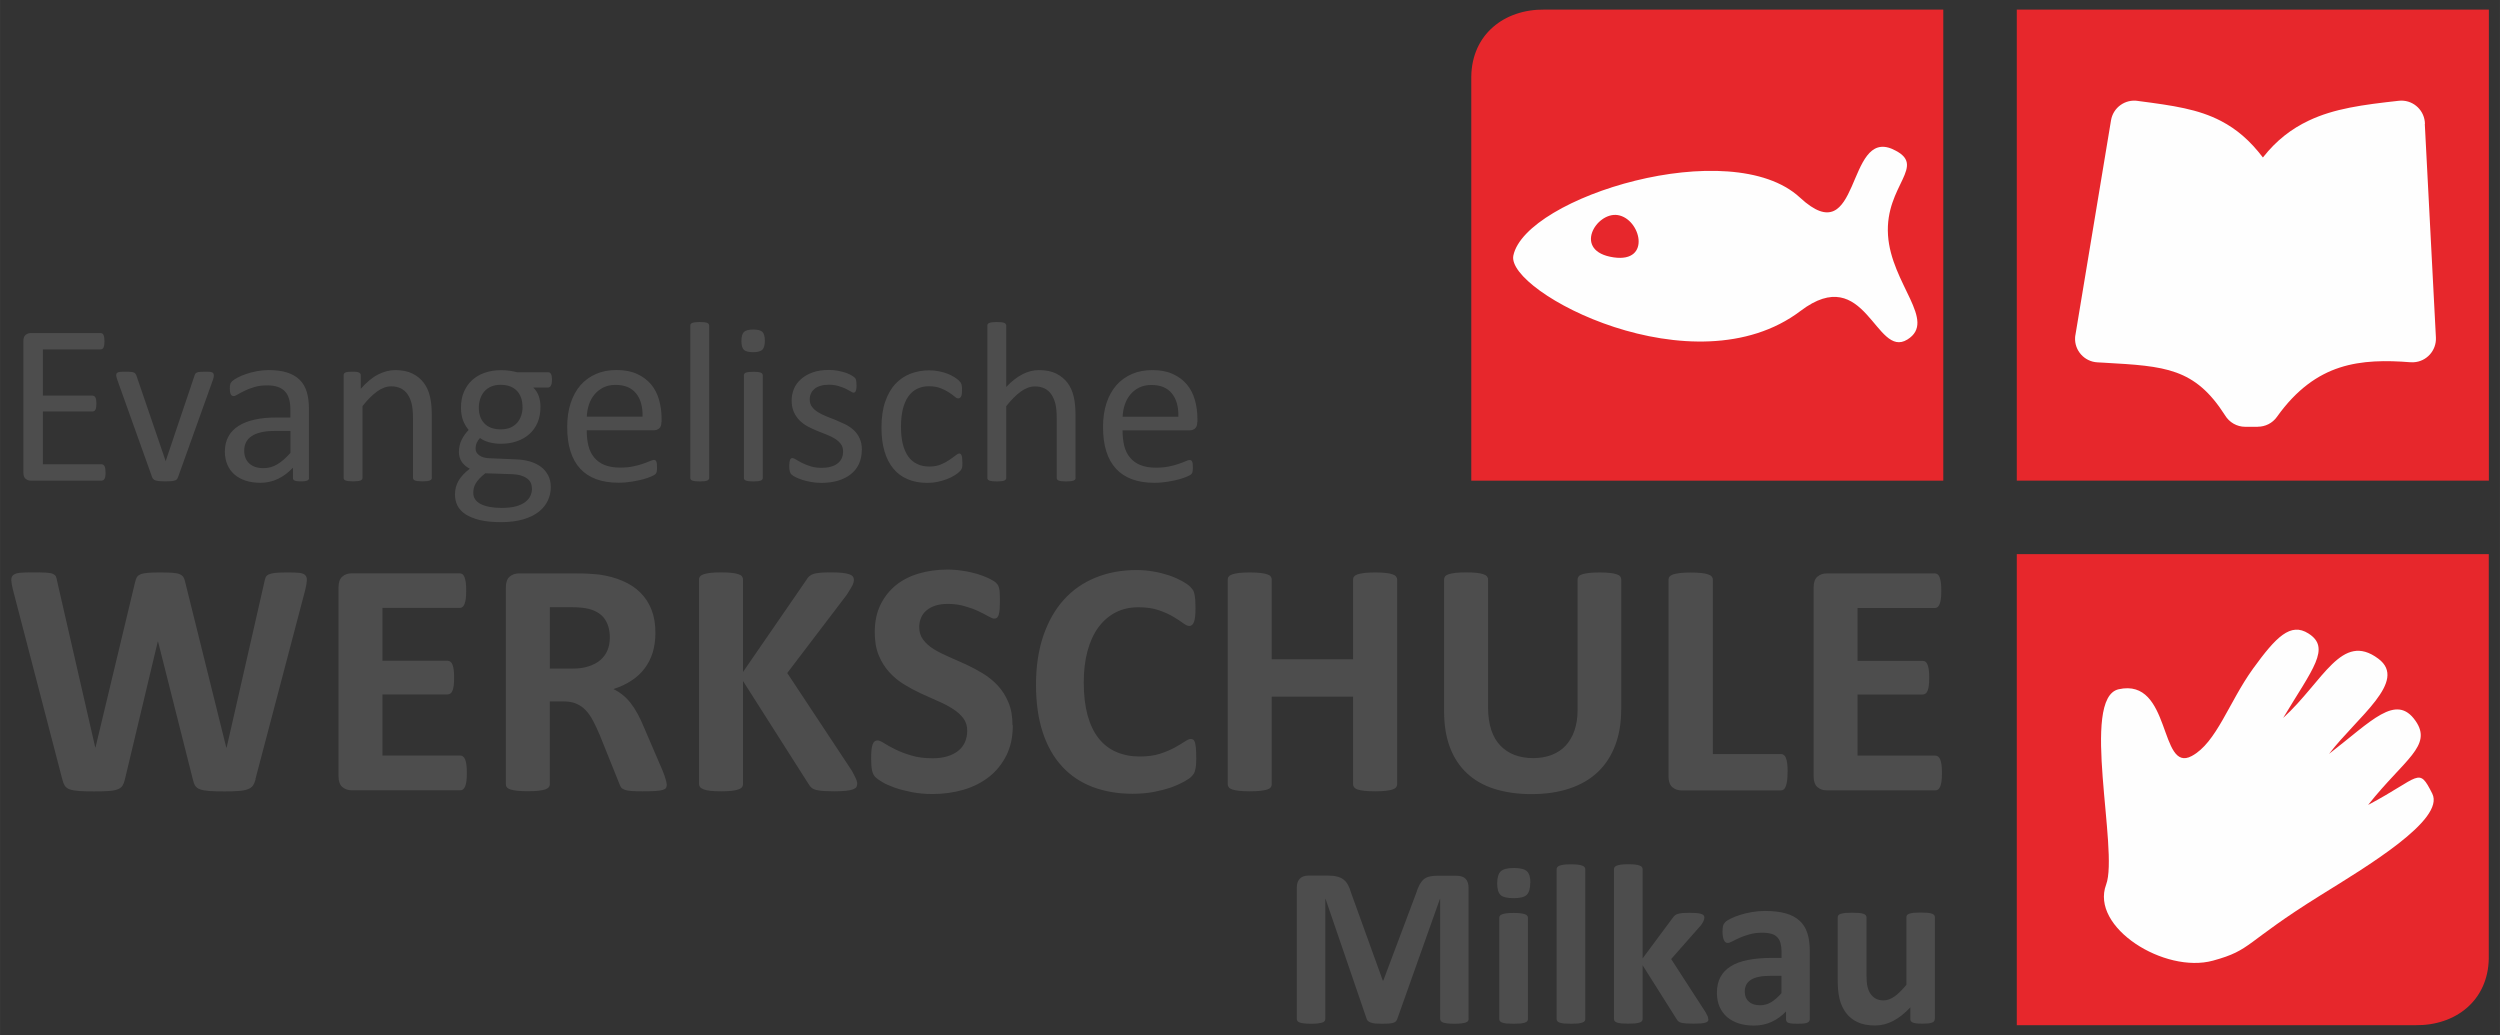 <?xml version="1.0" encoding="UTF-8"?>
<!DOCTYPE svg PUBLIC "-//W3C//DTD SVG 1.1//EN" "http://www.w3.org/Graphics/SVG/1.1/DTD/svg11.dtd">
<!-- Creator: CorelDRAW 2020 (64-Bit) -->
<svg xmlns="http://www.w3.org/2000/svg" xml:space="preserve" width="33.685mm" height="13.948mm" version="1.1" style="shape-rendering:geometricPrecision; text-rendering:geometricPrecision; image-rendering:optimizeQuality; fill-rule:evenodd; clip-rule:evenodd"
viewBox="0 0 312.55 129.42"
 xmlns:xlink="http://www.w3.org/1999/xlink"
 xmlns:xodm="http://www.corel.com/coreldraw/odm/2003">
 <rect x="0" y="0" width="312.55" height="129.42" fill="#333333" stroke="none"/>
 <defs>
  <style type="text/css">
   <![CDATA[
    .fil0 {fill:none}
    .fil3 {fill:#FEFEFE}
    .fil4 {fill:#FEFEFE;fill-rule:nonzero}
    .fil2 {fill:#4D4D4D;fill-rule:nonzero}
    .fil1 {fill:#E7272C;fill-rule:nonzero}
   ]]>
  </style>
 </defs>
 <g id="Ebene_x0020_1">
  <rect class="fil0" x="-0" y="-0" width="312.55" height="129.42"/>
  <g id="_2563920854800">
   <g>
    <g>
     <path class="fil1" d="M311.16 69.28l-59.02 0 0 58.89c16.62,0 33.24,0 49.86,0 5,0.06 9.07,-3.07 9.15,-8.36l0 -50.53z"/>
    </g>
    <g>
     <path class="fil1" d="M183.93 60.09l59.02 0 0 -58.89c-16.62,0 -33.24,0 -49.86,0 -5,-0.06 -9.07,3.07 -9.15,8.36l0 50.53z"/>
    </g>
    <g>
     <polygon class="fil1" points="252.14,60.09 311.16,60.09 311.16,1.2 252.14,1.2 "/>
    </g>
   </g>
   <g>
    <g>
     <path class="fil2" d="M13.2 59.08c0,0.17 -0.01,0.33 -0.03,0.45 -0.02,0.13 -0.05,0.23 -0.1,0.32 -0.05,0.09 -0.1,0.15 -0.17,0.18 -0.06,0.04 -0.13,0.06 -0.21,0.06l-8.86 0c-0.22,0 -0.43,-0.07 -0.62,-0.22 -0.19,-0.15 -0.29,-0.41 -0.29,-0.78l0 -16.45c0,-0.37 0.1,-0.63 0.29,-0.78 0.19,-0.15 0.4,-0.22 0.62,-0.22l8.75 0c0.08,0 0.15,0.02 0.21,0.06 0.06,0.04 0.11,0.1 0.15,0.18 0.03,0.09 0.07,0.19 0.09,0.32 0.02,0.13 0.03,0.29 0.03,0.48 0,0.17 -0.01,0.32 -0.03,0.45 -0.02,0.13 -0.06,0.23 -0.09,0.32 -0.04,0.08 -0.09,0.14 -0.15,0.17 -0.06,0.04 -0.13,0.06 -0.21,0.06l-7.22 0 0 5.78 6.2 0c0.08,0 0.15,0.02 0.21,0.06 0.06,0.04 0.11,0.1 0.16,0.18 0.04,0.08 0.07,0.18 0.09,0.31 0.02,0.14 0.03,0.29 0.03,0.47 0,0.18 -0.01,0.32 -0.03,0.44 -0.02,0.13 -0.05,0.22 -0.09,0.3 -0.04,0.08 -0.1,0.13 -0.16,0.17 -0.06,0.03 -0.13,0.05 -0.21,0.05l-6.2 0 0 6.6 7.32 0c0.08,0 0.15,0.02 0.21,0.06 0.06,0.04 0.12,0.1 0.17,0.17 0.04,0.08 0.08,0.19 0.1,0.32 0.02,0.13 0.03,0.29 0.03,0.48zm13.53 -12.2c0,0.04 0,0.08 -0,0.12 -0.01,0.04 -0.01,0.09 -0.02,0.14 -0.01,0.05 -0.03,0.1 -0.04,0.16 -0.01,0.06 -0.03,0.12 -0.05,0.18l-4.37 12.19c-0.04,0.11 -0.09,0.19 -0.15,0.26 -0.06,0.07 -0.16,0.12 -0.28,0.15 -0.13,0.04 -0.28,0.07 -0.47,0.08 -0.19,0.01 -0.43,0.02 -0.72,0.02 -0.28,0 -0.52,-0.01 -0.71,-0.03 -0.19,-0.02 -0.35,-0.05 -0.46,-0.08 -0.12,-0.04 -0.21,-0.09 -0.28,-0.16 -0.07,-0.06 -0.12,-0.15 -0.16,-0.24l-4.36 -12.19c-0.04,-0.11 -0.07,-0.21 -0.09,-0.3 -0.03,-0.09 -0.04,-0.15 -0.04,-0.19 -0,-0.04 -0,-0.08 -0,-0.11 0,-0.08 0.02,-0.14 0.05,-0.2 0.04,-0.06 0.1,-0.1 0.19,-0.14 0.09,-0.03 0.21,-0.05 0.36,-0.06 0.15,-0.01 0.33,-0.01 0.55,-0.01 0.28,0 0.5,0 0.66,0.02 0.17,0.01 0.3,0.04 0.38,0.08 0.09,0.03 0.16,0.08 0.2,0.14 0.04,0.06 0.08,0.13 0.12,0.21l3.62 10.58 0.06 0.17 0.04 -0.17 3.57 -10.58c0.02,-0.09 0.05,-0.15 0.1,-0.21 0.04,-0.06 0.12,-0.11 0.2,-0.14 0.09,-0.04 0.21,-0.07 0.37,-0.08 0.16,-0.01 0.36,-0.02 0.62,-0.02 0.22,0 0.4,0 0.54,0.01 0.14,0.01 0.25,0.03 0.34,0.07 0.08,0.03 0.14,0.08 0.17,0.13 0.03,0.05 0.05,0.12 0.05,0.19zm11.91 12.87c0,0.11 -0.04,0.2 -0.11,0.26 -0.08,0.06 -0.18,0.1 -0.32,0.13 -0.13,0.03 -0.33,0.04 -0.58,0.04 -0.24,0 -0.44,-0.01 -0.59,-0.04 -0.15,-0.03 -0.25,-0.07 -0.32,-0.13 -0.07,-0.06 -0.1,-0.14 -0.1,-0.26l0 -1.28c-0.56,0.6 -1.18,1.07 -1.87,1.4 -0.69,0.33 -1.42,0.49 -2.19,0.49 -0.68,0 -1.29,-0.09 -1.83,-0.26 -0.54,-0.18 -1.01,-0.43 -1.4,-0.76 -0.38,-0.33 -0.69,-0.74 -0.9,-1.23 -0.21,-0.49 -0.32,-1.04 -0.32,-1.65 0,-0.72 0.15,-1.35 0.44,-1.88 0.29,-0.54 0.72,-0.98 1.27,-1.33 0.55,-0.35 1.23,-0.62 2.02,-0.79 0.8,-0.18 1.7,-0.26 2.69,-0.26l1.77 0 0 -1c0,-0.49 -0.05,-0.93 -0.16,-1.31 -0.11,-0.38 -0.27,-0.7 -0.51,-0.95 -0.23,-0.25 -0.53,-0.44 -0.9,-0.57 -0.37,-0.13 -0.83,-0.19 -1.37,-0.19 -0.58,0 -1.1,0.07 -1.56,0.21 -0.46,0.14 -0.87,0.29 -1.21,0.46 -0.35,0.17 -0.64,0.32 -0.87,0.46 -0.23,0.14 -0.4,0.21 -0.52,0.21 -0.08,0 -0.15,-0.02 -0.2,-0.06 -0.06,-0.03 -0.11,-0.09 -0.15,-0.17 -0.04,-0.07 -0.07,-0.17 -0.09,-0.29 -0.02,-0.12 -0.03,-0.25 -0.03,-0.39 0,-0.23 0.01,-0.42 0.05,-0.56 0.03,-0.14 0.12,-0.27 0.24,-0.39 0.13,-0.12 0.35,-0.27 0.66,-0.44 0.31,-0.17 0.68,-0.32 1.08,-0.46 0.4,-0.14 0.85,-0.25 1.34,-0.35 0.48,-0.09 0.97,-0.14 1.46,-0.14 0.92,0 1.7,0.1 2.35,0.31 0.65,0.21 1.17,0.52 1.57,0.92 0.4,0.4 0.69,0.9 0.87,1.5 0.18,0.6 0.27,1.3 0.27,2.1l0 8.66zm-2.33 -5.87l-2.01 0c-0.64,0 -1.2,0.05 -1.68,0.17 -0.47,0.11 -0.87,0.27 -1.18,0.49 -0.31,0.21 -0.54,0.47 -0.69,0.77 -0.15,0.3 -0.22,0.65 -0.22,1.04 0,0.67 0.21,1.2 0.63,1.59 0.42,0.39 1.01,0.59 1.78,0.59 0.61,0 1.19,-0.16 1.71,-0.47 0.53,-0.31 1.08,-0.79 1.66,-1.44l0 -2.73zm17.68 5.86c0,0.08 -0.02,0.14 -0.06,0.19 -0.04,0.05 -0.1,0.1 -0.18,0.14 -0.09,0.03 -0.2,0.06 -0.36,0.08 -0.15,0.02 -0.34,0.03 -0.57,0.03 -0.24,0 -0.44,-0.01 -0.59,-0.03 -0.16,-0.02 -0.27,-0.05 -0.36,-0.08 -0.09,-0.04 -0.15,-0.09 -0.18,-0.14 -0.04,-0.05 -0.06,-0.12 -0.06,-0.19l0 -7.51c0,-0.73 -0.06,-1.32 -0.17,-1.77 -0.11,-0.45 -0.28,-0.83 -0.5,-1.16 -0.22,-0.32 -0.5,-0.57 -0.84,-0.74 -0.35,-0.17 -0.74,-0.26 -1.2,-0.26 -0.59,0 -1.17,0.21 -1.76,0.63 -0.59,0.42 -1.2,1.03 -1.84,1.84l0 8.97c0,0.08 -0.02,0.14 -0.06,0.19 -0.04,0.05 -0.1,0.1 -0.18,0.14 -0.09,0.03 -0.2,0.06 -0.36,0.08 -0.15,0.02 -0.35,0.03 -0.58,0.03 -0.23,0 -0.42,-0.01 -0.57,-0.03 -0.16,-0.02 -0.28,-0.05 -0.37,-0.08 -0.09,-0.04 -0.15,-0.09 -0.19,-0.14 -0.03,-0.05 -0.05,-0.12 -0.05,-0.19l0 -12.83c0,-0.08 0.01,-0.14 0.04,-0.19 0.03,-0.05 0.08,-0.1 0.17,-0.14 0.09,-0.04 0.19,-0.07 0.33,-0.09 0.13,-0.01 0.31,-0.02 0.53,-0.02 0.21,0 0.38,0 0.52,0.02 0.14,0.01 0.25,0.04 0.33,0.09 0.07,0.04 0.13,0.09 0.17,0.14 0.03,0.05 0.05,0.12 0.05,0.19l0 1.7c0.72,-0.81 1.43,-1.41 2.15,-1.78 0.72,-0.37 1.44,-0.56 2.16,-0.56 0.85,0 1.57,0.15 2.15,0.43 0.58,0.29 1.05,0.68 1.42,1.16 0.36,0.49 0.62,1.05 0.77,1.71 0.16,0.65 0.23,1.43 0.23,2.34l0 7.83zm15.01 -12.23c0,0.34 -0.04,0.57 -0.14,0.72 -0.09,0.15 -0.2,0.22 -0.35,0.22l-1.84 0c0.34,0.34 0.57,0.72 0.7,1.12 0.13,0.41 0.2,0.84 0.2,1.28 0,0.74 -0.12,1.4 -0.36,1.97 -0.24,0.57 -0.58,1.05 -1.02,1.44 -0.44,0.4 -0.97,0.7 -1.58,0.91 -0.61,0.21 -1.28,0.31 -2.02,0.31 -0.52,0 -1.02,-0.07 -1.49,-0.2 -0.47,-0.14 -0.84,-0.31 -1.09,-0.52 -0.16,0.17 -0.29,0.36 -0.4,0.58 -0.1,0.22 -0.15,0.48 -0.15,0.76 0,0.34 0.15,0.61 0.46,0.83 0.31,0.22 0.72,0.34 1.23,0.36l3.34 0.14c0.63,0.02 1.22,0.11 1.75,0.26 0.53,0.16 0.99,0.38 1.38,0.67 0.39,0.29 0.69,0.65 0.91,1.07 0.22,0.42 0.33,0.91 0.33,1.47 0,0.59 -0.12,1.15 -0.37,1.68 -0.25,0.53 -0.62,1 -1.13,1.4 -0.51,0.4 -1.16,0.72 -1.94,0.95 -0.79,0.23 -1.72,0.35 -2.79,0.35 -1.04,0 -1.92,-0.09 -2.64,-0.26 -0.72,-0.18 -1.32,-0.42 -1.79,-0.72 -0.46,-0.31 -0.8,-0.67 -1.01,-1.09 -0.21,-0.42 -0.31,-0.89 -0.31,-1.38 0,-0.32 0.04,-0.62 0.11,-0.91 0.08,-0.29 0.19,-0.57 0.35,-0.84 0.15,-0.26 0.35,-0.52 0.58,-0.76 0.23,-0.24 0.5,-0.48 0.81,-0.72 -0.46,-0.24 -0.8,-0.54 -1.03,-0.9 -0.22,-0.36 -0.33,-0.75 -0.33,-1.17 0,-0.58 0.12,-1.1 0.35,-1.56 0.23,-0.45 0.52,-0.86 0.87,-1.22 -0.29,-0.35 -0.53,-0.74 -0.7,-1.19 -0.17,-0.44 -0.26,-0.98 -0.26,-1.61 0,-0.73 0.12,-1.39 0.37,-1.96 0.25,-0.58 0.59,-1.07 1.03,-1.47 0.44,-0.4 0.96,-0.71 1.58,-0.92 0.61,-0.21 1.28,-0.32 2,-0.32 0.39,0 0.75,0.02 1.09,0.07 0.34,0.05 0.65,0.11 0.95,0.19l3.88 0c0.17,0 0.28,0.08 0.36,0.23 0.08,0.16 0.12,0.4 0.12,0.72zm-3.68 3.37c0,-0.87 -0.24,-1.55 -0.72,-2.04 -0.48,-0.49 -1.16,-0.73 -2.04,-0.73 -0.46,0 -0.86,0.08 -1.19,0.23 -0.33,0.15 -0.62,0.36 -0.84,0.62 -0.22,0.27 -0.39,0.57 -0.5,0.92 -0.11,0.35 -0.17,0.71 -0.17,1.09 0,0.84 0.24,1.5 0.72,1.99 0.48,0.48 1.15,0.72 2.02,0.72 0.46,0 0.87,-0.07 1.21,-0.22 0.34,-0.15 0.62,-0.35 0.85,-0.61 0.22,-0.26 0.39,-0.56 0.5,-0.9 0.11,-0.34 0.17,-0.69 0.17,-1.07zm1.17 10.15c0,-0.55 -0.22,-0.97 -0.68,-1.27 -0.45,-0.3 -1.06,-0.46 -1.83,-0.48l-3.31 -0.11c-0.3,0.24 -0.55,0.46 -0.75,0.68 -0.19,0.21 -0.35,0.41 -0.46,0.61 -0.11,0.19 -0.19,0.39 -0.23,0.58 -0.04,0.19 -0.06,0.38 -0.06,0.58 0,0.62 0.31,1.08 0.94,1.4 0.63,0.32 1.5,0.48 2.62,0.48 0.71,0 1.31,-0.07 1.79,-0.2 0.48,-0.14 0.87,-0.32 1.16,-0.55 0.3,-0.23 0.51,-0.49 0.64,-0.78 0.13,-0.3 0.19,-0.6 0.19,-0.92zm16.2 -8.26c0,0.37 -0.09,0.63 -0.28,0.79 -0.18,0.15 -0.4,0.23 -0.64,0.23l-8.42 0c0,0.72 0.07,1.36 0.21,1.93 0.14,0.57 0.38,1.07 0.72,1.47 0.33,0.41 0.76,0.72 1.29,0.94 0.54,0.22 1.19,0.33 1.96,0.33 0.61,0 1.15,-0.05 1.62,-0.15 0.48,-0.1 0.89,-0.21 1.23,-0.33 0.35,-0.12 0.63,-0.23 0.86,-0.33 0.22,-0.1 0.39,-0.15 0.51,-0.15 0.07,0 0.13,0.01 0.18,0.05 0.05,0.03 0.09,0.08 0.12,0.15 0.03,0.06 0.05,0.16 0.07,0.27 0.01,0.12 0.02,0.26 0.02,0.43 0,0.12 -0.01,0.23 -0.01,0.32 -0.01,0.09 -0.02,0.17 -0.03,0.24 -0.01,0.07 -0.04,0.14 -0.07,0.19 -0.03,0.05 -0.07,0.11 -0.13,0.16 -0.05,0.05 -0.21,0.14 -0.46,0.25 -0.26,0.12 -0.59,0.23 -1,0.35 -0.41,0.11 -0.88,0.21 -1.42,0.3 -0.54,0.09 -1.1,0.14 -1.71,0.14 -1.06,0 -1.97,-0.15 -2.77,-0.44 -0.79,-0.29 -1.46,-0.73 -2,-1.31 -0.54,-0.58 -0.95,-1.31 -1.22,-2.18 -0.28,-0.87 -0.41,-1.89 -0.41,-3.05 0,-1.1 0.14,-2.09 0.43,-2.97 0.28,-0.87 0.7,-1.62 1.23,-2.24 0.54,-0.61 1.19,-1.08 1.95,-1.41 0.76,-0.33 1.61,-0.49 2.55,-0.49 1.01,0 1.86,0.16 2.57,0.49 0.71,0.32 1.29,0.76 1.75,1.3 0.45,0.54 0.79,1.19 1,1.93 0.21,0.73 0.32,1.52 0.32,2.36l0 0.43zm-2.36 -0.69c0.03,-1.23 -0.24,-2.21 -0.82,-2.91 -0.58,-0.71 -1.43,-1.05 -2.56,-1.05 -0.58,0 -1.09,0.11 -1.53,0.33 -0.44,0.22 -0.8,0.51 -1.1,0.87 -0.3,0.36 -0.53,0.78 -0.69,1.26 -0.16,0.48 -0.25,0.98 -0.27,1.51l6.97 0zm8.33 7.67c0,0.08 -0.02,0.14 -0.06,0.19 -0.04,0.05 -0.1,0.1 -0.18,0.14 -0.09,0.03 -0.2,0.06 -0.36,0.08 -0.15,0.02 -0.35,0.03 -0.58,0.03 -0.23,0 -0.42,-0.01 -0.57,-0.03 -0.16,-0.02 -0.28,-0.05 -0.37,-0.08 -0.09,-0.04 -0.15,-0.09 -0.19,-0.14 -0.03,-0.05 -0.05,-0.12 -0.05,-0.19l0 -19.03c0,-0.08 0.01,-0.15 0.05,-0.2 0.03,-0.06 0.1,-0.11 0.19,-0.15 0.09,-0.03 0.21,-0.06 0.37,-0.08 0.15,-0.02 0.34,-0.03 0.57,-0.03 0.24,0 0.43,0.01 0.58,0.03 0.16,0.02 0.27,0.05 0.36,0.08 0.09,0.04 0.15,0.09 0.18,0.15 0.04,0.05 0.06,0.12 0.06,0.2l0 19.03zm6.7 0c0,0.08 -0.02,0.14 -0.06,0.19 -0.04,0.05 -0.1,0.1 -0.18,0.14 -0.09,0.03 -0.2,0.06 -0.36,0.08 -0.15,0.02 -0.35,0.03 -0.58,0.03 -0.23,0 -0.42,-0.01 -0.57,-0.03 -0.16,-0.02 -0.28,-0.05 -0.37,-0.08 -0.09,-0.04 -0.15,-0.09 -0.19,-0.14 -0.03,-0.05 -0.05,-0.12 -0.05,-0.19l0 -12.83c0,-0.07 0.01,-0.13 0.05,-0.18 0.03,-0.06 0.1,-0.11 0.19,-0.15 0.09,-0.03 0.21,-0.06 0.37,-0.08 0.15,-0.02 0.34,-0.03 0.57,-0.03 0.24,0 0.43,0.01 0.58,0.03 0.16,0.02 0.27,0.05 0.36,0.08 0.09,0.04 0.15,0.09 0.18,0.15 0.04,0.05 0.06,0.12 0.06,0.18l0 12.83zm0.26 -17.15c0,0.55 -0.11,0.93 -0.32,1.13 -0.21,0.2 -0.59,0.3 -1.16,0.3 -0.55,0 -0.93,-0.1 -1.14,-0.29 -0.2,-0.19 -0.31,-0.56 -0.31,-1.11 0,-0.55 0.11,-0.93 0.32,-1.13 0.21,-0.2 0.59,-0.3 1.16,-0.3 0.55,0 0.93,0.1 1.14,0.29 0.2,0.19 0.31,0.56 0.31,1.11zm12.12 13.65c0,0.66 -0.12,1.24 -0.36,1.76 -0.24,0.51 -0.58,0.94 -1.03,1.29 -0.45,0.35 -0.98,0.62 -1.6,0.8 -0.62,0.18 -1.3,0.27 -2.04,0.27 -0.46,0 -0.89,-0.03 -1.3,-0.11 -0.41,-0.07 -0.78,-0.16 -1.11,-0.27 -0.33,-0.11 -0.6,-0.22 -0.83,-0.33 -0.23,-0.12 -0.39,-0.22 -0.5,-0.32 -0.11,-0.09 -0.18,-0.23 -0.23,-0.4 -0.05,-0.17 -0.07,-0.4 -0.07,-0.7 0,-0.18 0.01,-0.33 0.03,-0.45 0.02,-0.13 0.04,-0.22 0.07,-0.3 0.03,-0.08 0.07,-0.13 0.12,-0.17 0.05,-0.03 0.11,-0.05 0.18,-0.05 0.1,0 0.26,0.06 0.46,0.19 0.2,0.13 0.46,0.27 0.75,0.42 0.3,0.15 0.65,0.29 1.06,0.42 0.41,0.13 0.87,0.19 1.4,0.19 0.4,0 0.76,-0.04 1.08,-0.13 0.33,-0.08 0.6,-0.21 0.84,-0.38 0.24,-0.17 0.42,-0.38 0.55,-0.64 0.13,-0.26 0.19,-0.56 0.19,-0.92 0,-0.36 -0.09,-0.67 -0.28,-0.91 -0.19,-0.25 -0.43,-0.47 -0.73,-0.66 -0.31,-0.19 -0.65,-0.36 -1.03,-0.51 -0.38,-0.15 -0.77,-0.3 -1.17,-0.46 -0.4,-0.17 -0.79,-0.35 -1.18,-0.55 -0.38,-0.2 -0.72,-0.45 -1.03,-0.75 -0.3,-0.3 -0.54,-0.65 -0.73,-1.06 -0.19,-0.41 -0.28,-0.89 -0.28,-1.47 0,-0.5 0.1,-0.98 0.29,-1.44 0.19,-0.46 0.49,-0.87 0.88,-1.21 0.39,-0.35 0.88,-0.63 1.46,-0.84 0.58,-0.21 1.26,-0.31 2.05,-0.31 0.34,0 0.68,0.03 1.03,0.09 0.34,0.06 0.65,0.14 0.92,0.22 0.28,0.09 0.51,0.18 0.71,0.29 0.19,0.11 0.35,0.19 0.44,0.28 0.1,0.08 0.17,0.15 0.2,0.2 0.03,0.06 0.06,0.12 0.07,0.19 0.01,0.07 0.03,0.15 0.04,0.26 0.01,0.11 0.02,0.23 0.02,0.38 0,0.16 -0,0.3 -0.02,0.42 -0.01,0.12 -0.04,0.21 -0.07,0.29 -0.03,0.08 -0.07,0.13 -0.12,0.17 -0.05,0.03 -0.1,0.05 -0.16,0.05 -0.09,0 -0.21,-0.05 -0.37,-0.16 -0.16,-0.1 -0.37,-0.21 -0.63,-0.34 -0.26,-0.12 -0.56,-0.23 -0.9,-0.33 -0.35,-0.11 -0.74,-0.16 -1.19,-0.16 -0.4,0 -0.75,0.04 -1.05,0.14 -0.31,0.09 -0.55,0.21 -0.75,0.38 -0.19,0.17 -0.35,0.36 -0.44,0.59 -0.1,0.22 -0.15,0.47 -0.15,0.73 0,0.37 0.1,0.68 0.29,0.93 0.19,0.25 0.43,0.47 0.74,0.66 0.3,0.19 0.65,0.36 1.04,0.52 0.39,0.15 0.78,0.31 1.19,0.47 0.4,0.17 0.8,0.35 1.2,0.54 0.39,0.2 0.74,0.44 1.05,0.72 0.31,0.29 0.55,0.63 0.73,1.03 0.19,0.4 0.28,0.87 0.28,1.43zm12.58 1.53c0,0.16 -0,0.3 -0.01,0.42 -0.01,0.12 -0.02,0.22 -0.05,0.3 -0.02,0.08 -0.05,0.15 -0.09,0.21 -0.03,0.06 -0.11,0.15 -0.23,0.27 -0.12,0.12 -0.32,0.27 -0.6,0.45 -0.29,0.18 -0.61,0.34 -0.96,0.47 -0.36,0.14 -0.74,0.25 -1.16,0.34 -0.42,0.09 -0.85,0.13 -1.3,0.13 -0.92,0 -1.74,-0.15 -2.45,-0.46 -0.72,-0.3 -1.31,-0.74 -1.79,-1.33 -0.48,-0.58 -0.85,-1.3 -1.1,-2.15 -0.25,-0.85 -0.38,-1.83 -0.38,-2.94 0,-1.26 0.15,-2.34 0.46,-3.25 0.31,-0.9 0.73,-1.65 1.27,-2.23 0.54,-0.58 1.17,-1.01 1.9,-1.29 0.73,-0.28 1.52,-0.42 2.36,-0.42 0.41,0 0.8,0.04 1.19,0.12 0.39,0.07 0.74,0.18 1.07,0.3 0.32,0.13 0.61,0.27 0.86,0.43 0.25,0.16 0.44,0.3 0.55,0.41 0.12,0.12 0.19,0.21 0.24,0.27 0.04,0.07 0.08,0.15 0.11,0.24 0.02,0.09 0.04,0.19 0.05,0.31 0.01,0.11 0.01,0.26 0.01,0.43 0,0.37 -0.04,0.63 -0.13,0.78 -0.09,0.15 -0.19,0.22 -0.32,0.22 -0.14,0 -0.31,-0.08 -0.49,-0.24 -0.18,-0.16 -0.42,-0.33 -0.71,-0.52 -0.29,-0.19 -0.63,-0.36 -1.04,-0.52 -0.4,-0.16 -0.88,-0.24 -1.43,-0.24 -1.13,0 -2,0.43 -2.61,1.3 -0.6,0.87 -0.9,2.13 -0.9,3.77 0,0.82 0.08,1.55 0.23,2.17 0.16,0.62 0.39,1.14 0.69,1.56 0.3,0.41 0.68,0.72 1.12,0.93 0.44,0.21 0.95,0.31 1.52,0.31 0.54,0 1.02,-0.09 1.43,-0.26 0.41,-0.17 0.76,-0.36 1.06,-0.57 0.3,-0.2 0.55,-0.39 0.76,-0.55 0.21,-0.17 0.36,-0.25 0.48,-0.25 0.06,0 0.12,0.02 0.17,0.06 0.05,0.04 0.09,0.1 0.12,0.19 0.03,0.09 0.06,0.2 0.07,0.35 0.01,0.14 0.02,0.3 0.02,0.49zm14.15 1.97c0,0.08 -0.02,0.14 -0.06,0.19 -0.04,0.05 -0.1,0.1 -0.18,0.14 -0.09,0.03 -0.2,0.06 -0.36,0.08 -0.15,0.02 -0.34,0.03 -0.57,0.03 -0.24,0 -0.44,-0.01 -0.59,-0.03 -0.16,-0.02 -0.27,-0.05 -0.36,-0.08 -0.09,-0.04 -0.15,-0.09 -0.18,-0.14 -0.04,-0.05 -0.06,-0.12 -0.06,-0.19l0 -7.51c0,-0.73 -0.06,-1.32 -0.17,-1.77 -0.11,-0.45 -0.28,-0.83 -0.5,-1.16 -0.22,-0.32 -0.5,-0.57 -0.84,-0.74 -0.35,-0.17 -0.74,-0.26 -1.2,-0.26 -0.59,0 -1.17,0.21 -1.76,0.63 -0.59,0.42 -1.2,1.03 -1.84,1.84l0 8.97c0,0.08 -0.02,0.14 -0.06,0.19 -0.04,0.05 -0.1,0.1 -0.18,0.14 -0.09,0.03 -0.2,0.06 -0.36,0.08 -0.15,0.02 -0.35,0.03 -0.58,0.03 -0.23,0 -0.42,-0.01 -0.57,-0.03 -0.16,-0.02 -0.28,-0.05 -0.37,-0.08 -0.09,-0.04 -0.15,-0.09 -0.19,-0.14 -0.03,-0.05 -0.05,-0.12 -0.05,-0.19l0 -19.03c0,-0.08 0.01,-0.15 0.05,-0.2 0.03,-0.06 0.1,-0.11 0.19,-0.15 0.09,-0.03 0.21,-0.06 0.37,-0.08 0.15,-0.02 0.34,-0.03 0.57,-0.03 0.24,0 0.43,0.01 0.58,0.03 0.16,0.02 0.27,0.05 0.36,0.08 0.09,0.04 0.15,0.09 0.18,0.15 0.04,0.05 0.06,0.12 0.06,0.2l0 7.66c0.67,-0.71 1.35,-1.24 2.03,-1.59 0.68,-0.35 1.37,-0.52 2.06,-0.52 0.86,0 1.57,0.15 2.15,0.43 0.58,0.29 1.05,0.68 1.42,1.16 0.36,0.49 0.62,1.05 0.77,1.71 0.16,0.65 0.23,1.44 0.23,2.36l0 7.81zm15.21 -6.97c0,0.37 -0.09,0.63 -0.28,0.79 -0.18,0.15 -0.4,0.23 -0.64,0.23l-8.42 0c0,0.72 0.07,1.36 0.21,1.93 0.14,0.57 0.38,1.07 0.72,1.47 0.33,0.41 0.76,0.72 1.29,0.94 0.54,0.22 1.19,0.33 1.96,0.33 0.61,0 1.15,-0.05 1.62,-0.15 0.48,-0.1 0.89,-0.21 1.23,-0.33 0.35,-0.12 0.63,-0.23 0.86,-0.33 0.22,-0.1 0.39,-0.15 0.51,-0.15 0.07,0 0.13,0.01 0.18,0.05 0.05,0.03 0.09,0.08 0.12,0.15 0.03,0.06 0.05,0.16 0.07,0.27 0.01,0.12 0.02,0.26 0.02,0.43 0,0.12 -0.01,0.23 -0.01,0.32 -0.01,0.09 -0.02,0.17 -0.03,0.24 -0.01,0.07 -0.04,0.14 -0.07,0.19 -0.03,0.05 -0.07,0.11 -0.13,0.16 -0.05,0.05 -0.21,0.14 -0.46,0.25 -0.26,0.12 -0.59,0.23 -1,0.35 -0.41,0.11 -0.88,0.21 -1.42,0.3 -0.54,0.09 -1.1,0.14 -1.71,0.14 -1.06,0 -1.97,-0.15 -2.77,-0.44 -0.79,-0.29 -1.46,-0.73 -2,-1.31 -0.54,-0.58 -0.95,-1.31 -1.22,-2.18 -0.28,-0.87 -0.41,-1.89 -0.41,-3.05 0,-1.1 0.14,-2.09 0.43,-2.97 0.28,-0.87 0.7,-1.62 1.23,-2.24 0.54,-0.61 1.19,-1.08 1.95,-1.41 0.76,-0.33 1.61,-0.49 2.55,-0.49 1.01,0 1.86,0.16 2.57,0.49 0.71,0.32 1.29,0.76 1.75,1.3 0.45,0.54 0.79,1.19 1,1.93 0.21,0.73 0.32,1.52 0.32,2.36l0 0.43zm-2.36 -0.69c0.03,-1.23 -0.24,-2.21 -0.82,-2.91 -0.58,-0.71 -1.43,-1.05 -2.56,-1.05 -0.58,0 -1.09,0.11 -1.53,0.33 -0.44,0.22 -0.8,0.51 -1.1,0.87 -0.3,0.36 -0.53,0.78 -0.69,1.26 -0.16,0.48 -0.25,0.98 -0.27,1.51l6.97 0z"/>
    </g>
    <g>
     <path class="fil2" d="M31.96 97.41c-0.09,0.34 -0.2,0.61 -0.35,0.81 -0.14,0.2 -0.36,0.36 -0.66,0.46 -0.29,0.11 -0.67,0.18 -1.13,0.21 -0.46,0.04 -1.05,0.05 -1.76,0.05 -0.79,0 -1.44,-0.01 -1.92,-0.05 -0.49,-0.04 -0.87,-0.11 -1.14,-0.21 -0.28,-0.1 -0.48,-0.26 -0.61,-0.46 -0.12,-0.2 -0.22,-0.47 -0.29,-0.81l-4.34 -17.19 -0.04 0 -4.1 17.19c-0.07,0.32 -0.17,0.59 -0.29,0.79 -0.12,0.2 -0.32,0.36 -0.59,0.47 -0.27,0.11 -0.64,0.19 -1.11,0.22 -0.47,0.04 -1.09,0.05 -1.85,0.05 -0.81,0 -1.46,-0.01 -1.94,-0.05 -0.48,-0.04 -0.87,-0.11 -1.14,-0.21 -0.28,-0.1 -0.48,-0.26 -0.61,-0.46 -0.12,-0.2 -0.23,-0.47 -0.31,-0.81l-6.16 -23.66c-0.13,-0.51 -0.19,-0.9 -0.21,-1.19 -0.01,-0.29 0.06,-0.51 0.24,-0.66 0.18,-0.16 0.46,-0.25 0.86,-0.29 0.4,-0.04 0.95,-0.05 1.66,-0.05 0.66,0 1.17,0.01 1.56,0.03 0.39,0.02 0.67,0.07 0.86,0.15 0.19,0.08 0.33,0.19 0.4,0.34 0.06,0.14 0.12,0.35 0.16,0.62l4.76 20.77 0.02 0 4.94 -20.62c0.06,-0.26 0.13,-0.49 0.22,-0.65 0.09,-0.17 0.24,-0.3 0.46,-0.39 0.21,-0.09 0.51,-0.16 0.89,-0.19 0.37,-0.04 0.88,-0.05 1.51,-0.05 0.67,0 1.2,0.01 1.6,0.04 0.4,0.03 0.71,0.09 0.92,0.18 0.21,0.09 0.37,0.22 0.47,0.39 0.1,0.16 0.17,0.39 0.23,0.67l5.12 20.62 0.04 0 4.72 -20.71c0.04,-0.22 0.1,-0.41 0.16,-0.58 0.07,-0.16 0.21,-0.29 0.4,-0.37 0.2,-0.09 0.48,-0.16 0.84,-0.19 0.36,-0.04 0.87,-0.05 1.53,-0.05 0.62,0 1.1,0.01 1.44,0.05 0.34,0.04 0.59,0.13 0.74,0.29 0.15,0.15 0.22,0.38 0.2,0.68 -0.02,0.3 -0.09,0.71 -0.22,1.23l-6.21 23.59zm26.4 -0.77c0,0.41 -0.01,0.74 -0.05,1.02 -0.04,0.27 -0.09,0.49 -0.16,0.66 -0.07,0.17 -0.16,0.29 -0.26,0.37 -0.1,0.08 -0.22,0.11 -0.34,0.11l-13.6 0c-0.46,0 -0.84,-0.14 -1.16,-0.41 -0.31,-0.27 -0.47,-0.72 -0.47,-1.33l0 -23.64c0,-0.61 0.16,-1.06 0.47,-1.33 0.31,-0.27 0.7,-0.41 1.16,-0.41l13.53 0c0.12,0 0.24,0.04 0.34,0.11 0.09,0.07 0.18,0.19 0.25,0.36 0.06,0.18 0.12,0.4 0.16,0.67 0.04,0.28 0.05,0.62 0.05,1.04 0,0.39 -0.01,0.72 -0.05,1 -0.04,0.27 -0.09,0.49 -0.16,0.66 -0.07,0.17 -0.16,0.29 -0.25,0.37 -0.1,0.08 -0.22,0.11 -0.34,0.11l-9.67 0 0 6.61 8.15 0c0.13,0 0.24,0.04 0.34,0.11 0.11,0.08 0.19,0.19 0.26,0.36 0.07,0.16 0.12,0.37 0.16,0.65 0.04,0.27 0.05,0.6 0.05,0.99 0,0.41 -0.01,0.74 -0.05,1.01 -0.04,0.26 -0.09,0.48 -0.16,0.64 -0.07,0.16 -0.16,0.28 -0.26,0.34 -0.1,0.07 -0.21,0.11 -0.34,0.11l-8.15 0 0 7.64 9.74 0c0.13,0 0.24,0.04 0.34,0.12 0.11,0.08 0.19,0.2 0.26,0.37 0.07,0.17 0.12,0.39 0.16,0.66 0.04,0.28 0.05,0.62 0.05,1.02zm25 1.46c0,0.15 -0.03,0.28 -0.09,0.39 -0.06,0.11 -0.19,0.19 -0.39,0.26 -0.21,0.06 -0.51,0.12 -0.92,0.14 -0.41,0.03 -0.96,0.04 -1.65,0.04 -0.59,0 -1.05,-0.01 -1.4,-0.04 -0.35,-0.03 -0.63,-0.08 -0.83,-0.16 -0.2,-0.08 -0.34,-0.17 -0.43,-0.29 -0.08,-0.12 -0.15,-0.26 -0.21,-0.43l-2.44 -6.07c-0.29,-0.69 -0.58,-1.3 -0.86,-1.83 -0.28,-0.54 -0.59,-0.98 -0.94,-1.34 -0.34,-0.36 -0.74,-0.62 -1.19,-0.81 -0.44,-0.18 -0.96,-0.27 -1.55,-0.27l-1.72 0 0 10.36c0,0.14 -0.04,0.26 -0.14,0.37 -0.09,0.11 -0.24,0.21 -0.45,0.28 -0.21,0.06 -0.49,0.12 -0.84,0.16 -0.34,0.04 -0.79,0.06 -1.33,0.06 -0.53,0 -0.97,-0.02 -1.33,-0.06 -0.36,-0.04 -0.64,-0.1 -0.84,-0.16 -0.21,-0.07 -0.36,-0.16 -0.44,-0.27 -0.09,-0.11 -0.13,-0.24 -0.13,-0.38l0 -24.62c0,-0.61 0.16,-1.06 0.47,-1.33 0.31,-0.27 0.7,-0.41 1.16,-0.41l7.02 0c0.71,0 1.3,0.01 1.76,0.04 0.46,0.03 0.88,0.06 1.26,0.1 1.09,0.16 2.07,0.42 2.94,0.8 0.87,0.37 1.62,0.86 2.22,1.47 0.61,0.61 1.07,1.32 1.39,2.15 0.32,0.83 0.48,1.78 0.48,2.86 0,0.9 -0.12,1.73 -0.34,2.47 -0.24,0.75 -0.57,1.42 -1.02,2 -0.44,0.59 -0.99,1.09 -1.65,1.52 -0.66,0.44 -1.41,0.78 -2.25,1.05 0.41,0.19 0.79,0.43 1.14,0.71 0.36,0.28 0.69,0.62 1.01,1.02 0.31,0.4 0.61,0.85 0.89,1.37 0.28,0.51 0.55,1.09 0.81,1.73l2.3 5.35c0.21,0.53 0.35,0.91 0.41,1.17 0.07,0.24 0.11,0.44 0.11,0.58zm-7.12 -18.41c0,-0.89 -0.2,-1.65 -0.61,-2.26 -0.41,-0.62 -1.07,-1.05 -1.99,-1.3 -0.28,-0.07 -0.59,-0.12 -0.95,-0.16 -0.36,-0.04 -0.85,-0.06 -1.48,-0.06l-2.47 0 0 7.68 2.81 0c0.79,0 1.47,-0.09 2.05,-0.29 0.59,-0.19 1.08,-0.45 1.47,-0.79 0.39,-0.34 0.69,-0.75 0.88,-1.22 0.19,-0.47 0.29,-1 0.29,-1.59zm30.93 18.3c0,0.16 -0.04,0.29 -0.11,0.41 -0.08,0.12 -0.22,0.21 -0.44,0.29 -0.21,0.08 -0.51,0.14 -0.89,0.18 -0.38,0.04 -0.85,0.06 -1.42,0.06 -0.91,0 -1.56,-0.04 -1.96,-0.11 -0.4,-0.06 -0.69,-0.17 -0.86,-0.31 -0.17,-0.14 -0.31,-0.31 -0.41,-0.5l-8.19 -12.87 0 12.87c0,0.15 -0.04,0.29 -0.13,0.4 -0.08,0.11 -0.23,0.21 -0.44,0.28 -0.21,0.08 -0.49,0.14 -0.84,0.18 -0.34,0.04 -0.79,0.06 -1.33,0.06 -0.53,0 -0.97,-0.02 -1.33,-0.06 -0.36,-0.04 -0.64,-0.1 -0.84,-0.18 -0.21,-0.08 -0.36,-0.17 -0.45,-0.28 -0.09,-0.11 -0.14,-0.25 -0.14,-0.4l0 -25.55c0,-0.16 0.04,-0.29 0.14,-0.4 0.09,-0.11 0.24,-0.2 0.45,-0.27 0.21,-0.07 0.49,-0.12 0.84,-0.17 0.36,-0.04 0.8,-0.06 1.33,-0.06 0.54,0 0.99,0.02 1.33,0.06 0.35,0.04 0.63,0.09 0.84,0.17 0.21,0.07 0.36,0.16 0.44,0.27 0.09,0.12 0.13,0.24 0.13,0.4l0 11.55 7.94 -11.53c0.1,-0.18 0.21,-0.33 0.36,-0.45 0.14,-0.12 0.32,-0.22 0.54,-0.29 0.22,-0.06 0.51,-0.11 0.86,-0.14 0.35,-0.03 0.79,-0.04 1.34,-0.04 0.56,0 1.02,0.02 1.38,0.06 0.36,0.04 0.65,0.1 0.87,0.18 0.21,0.07 0.36,0.17 0.44,0.28 0.09,0.11 0.13,0.24 0.13,0.38 0,0.24 -0.06,0.48 -0.19,0.74 -0.13,0.25 -0.36,0.64 -0.72,1.19l-7.42 9.75 8.1 12.25c0.31,0.57 0.49,0.96 0.56,1.14 0.06,0.19 0.09,0.34 0.09,0.45zm19.45 -7.32c0,1.43 -0.26,2.67 -0.79,3.75 -0.54,1.07 -1.25,1.97 -2.16,2.69 -0.91,0.71 -1.97,1.26 -3.19,1.62 -1.22,0.36 -2.52,0.54 -3.9,0.54 -0.94,0 -1.8,-0.08 -2.61,-0.24 -0.8,-0.16 -1.51,-0.34 -2.12,-0.56 -0.61,-0.22 -1.13,-0.44 -1.54,-0.69 -0.41,-0.24 -0.71,-0.46 -0.89,-0.64 -0.18,-0.19 -0.31,-0.45 -0.39,-0.79 -0.08,-0.34 -0.12,-0.83 -0.12,-1.47 0,-0.44 0.01,-0.79 0.04,-1.09 0.03,-0.29 0.07,-0.53 0.14,-0.71 0.06,-0.18 0.15,-0.31 0.25,-0.39 0.11,-0.08 0.23,-0.12 0.37,-0.12 0.19,0 0.47,0.12 0.83,0.35 0.36,0.23 0.82,0.49 1.37,0.76 0.56,0.28 1.23,0.54 2.01,0.77 0.77,0.24 1.67,0.35 2.7,0.35 0.67,0 1.27,-0.08 1.8,-0.24 0.54,-0.16 0.99,-0.39 1.36,-0.68 0.37,-0.29 0.65,-0.65 0.85,-1.08 0.19,-0.43 0.29,-0.91 0.29,-1.44 0,-0.62 -0.16,-1.14 -0.5,-1.58 -0.34,-0.44 -0.77,-0.83 -1.32,-1.17 -0.54,-0.34 -1.15,-0.67 -1.84,-0.96 -0.68,-0.3 -1.39,-0.62 -2.12,-0.95 -0.73,-0.34 -1.44,-0.72 -2.12,-1.14 -0.69,-0.42 -1.3,-0.93 -1.84,-1.52 -0.54,-0.59 -0.98,-1.29 -1.32,-2.11 -0.34,-0.81 -0.5,-1.78 -0.5,-2.91 0,-1.29 0.24,-2.44 0.72,-3.42 0.48,-0.98 1.13,-1.79 1.94,-2.45 0.82,-0.65 1.78,-1.14 2.89,-1.46 1.11,-0.32 2.29,-0.48 3.53,-0.48 0.64,0 1.28,0.05 1.92,0.15 0.64,0.09 1.24,0.23 1.8,0.39 0.56,0.17 1.05,0.36 1.49,0.57 0.43,0.21 0.71,0.39 0.86,0.53 0.14,0.14 0.23,0.26 0.28,0.35 0.05,0.1 0.09,0.23 0.13,0.39 0.04,0.16 0.06,0.36 0.07,0.61 0.01,0.24 0.02,0.54 0.02,0.91 0,0.4 -0.01,0.74 -0.03,1.02 -0.02,0.28 -0.06,0.51 -0.11,0.69 -0.05,0.18 -0.12,0.31 -0.21,0.39 -0.09,0.09 -0.21,0.13 -0.37,0.13 -0.15,0 -0.39,-0.1 -0.73,-0.29 -0.34,-0.19 -0.75,-0.41 -1.24,-0.64 -0.49,-0.23 -1.06,-0.44 -1.7,-0.62 -0.64,-0.19 -1.34,-0.29 -2.12,-0.29 -0.6,0 -1.12,0.07 -1.57,0.22 -0.44,0.14 -0.81,0.35 -1.12,0.61 -0.3,0.26 -0.53,0.57 -0.67,0.93 -0.15,0.36 -0.22,0.75 -0.22,1.15 0,0.6 0.16,1.12 0.49,1.56 0.33,0.44 0.77,0.84 1.32,1.18 0.55,0.34 1.18,0.66 1.88,0.96 0.69,0.3 1.41,0.62 2.14,0.95 0.73,0.34 1.44,0.72 2.14,1.14 0.7,0.43 1.32,0.94 1.87,1.53 0.54,0.59 0.99,1.29 1.32,2.1 0.34,0.8 0.5,1.74 0.5,2.83zm22.94 4.04c0,0.35 -0.01,0.65 -0.03,0.89 -0.02,0.24 -0.06,0.46 -0.1,0.63 -0.04,0.18 -0.09,0.33 -0.16,0.46 -0.07,0.12 -0.18,0.26 -0.34,0.42 -0.15,0.16 -0.45,0.36 -0.89,0.61 -0.44,0.24 -0.98,0.49 -1.62,0.72 -0.64,0.22 -1.36,0.41 -2.17,0.57 -0.81,0.15 -1.7,0.23 -2.65,0.23 -1.85,0 -3.52,-0.29 -5.02,-0.86 -1.49,-0.57 -2.77,-1.43 -3.81,-2.57 -1.05,-1.14 -1.85,-2.55 -2.41,-4.26 -0.56,-1.7 -0.84,-3.68 -0.84,-5.94 0,-2.3 0.31,-4.35 0.92,-6.14 0.62,-1.79 1.47,-3.29 2.57,-4.5 1.1,-1.22 2.42,-2.13 3.97,-2.76 1.54,-0.63 3.24,-0.94 5.1,-0.94 0.75,0 1.47,0.06 2.17,0.19 0.7,0.12 1.34,0.29 1.94,0.49 0.59,0.2 1.12,0.44 1.6,0.7 0.47,0.27 0.81,0.5 0.99,0.69 0.19,0.19 0.31,0.35 0.39,0.47 0.07,0.13 0.13,0.29 0.16,0.48 0.04,0.2 0.08,0.43 0.1,0.69 0.02,0.26 0.03,0.59 0.03,0.98 0,0.41 -0.01,0.77 -0.04,1.07 -0.03,0.29 -0.08,0.53 -0.14,0.71 -0.07,0.18 -0.16,0.31 -0.25,0.39 -0.1,0.09 -0.21,0.13 -0.34,0.13 -0.21,0 -0.47,-0.12 -0.79,-0.36 -0.32,-0.24 -0.74,-0.51 -1.24,-0.81 -0.51,-0.3 -1.12,-0.57 -1.82,-0.81 -0.7,-0.24 -1.54,-0.36 -2.52,-0.36 -1.07,0 -2.03,0.22 -2.87,0.66 -0.84,0.44 -1.56,1.07 -2.15,1.88 -0.59,0.82 -1.04,1.81 -1.35,2.97 -0.31,1.15 -0.46,2.46 -0.46,3.91 0,1.59 0.17,2.97 0.49,4.13 0.33,1.16 0.79,2.12 1.4,2.87 0.6,0.75 1.34,1.32 2.2,1.68 0.86,0.37 1.82,0.56 2.9,0.56 0.97,0 1.82,-0.11 2.53,-0.34 0.71,-0.23 1.32,-0.49 1.82,-0.76 0.51,-0.28 0.93,-0.53 1.26,-0.75 0.33,-0.22 0.58,-0.34 0.76,-0.34 0.14,0 0.25,0.03 0.33,0.09 0.09,0.06 0.16,0.16 0.21,0.34 0.05,0.16 0.09,0.4 0.12,0.7 0.03,0.31 0.04,0.71 0.04,1.22zm25.11 3.35c0,0.14 -0.04,0.26 -0.14,0.38 -0.09,0.11 -0.24,0.2 -0.45,0.27 -0.21,0.06 -0.49,0.12 -0.84,0.16 -0.34,0.04 -0.79,0.06 -1.31,0.06 -0.54,0 -0.99,-0.02 -1.35,-0.06 -0.36,-0.04 -0.63,-0.1 -0.84,-0.16 -0.2,-0.07 -0.34,-0.16 -0.44,-0.27 -0.09,-0.11 -0.14,-0.24 -0.14,-0.38l0 -10.96 -10.17 0 0 10.96c0,0.14 -0.04,0.26 -0.13,0.38 -0.08,0.11 -0.23,0.2 -0.44,0.27 -0.21,0.06 -0.49,0.12 -0.84,0.16 -0.34,0.04 -0.79,0.06 -1.33,0.06 -0.53,0 -0.97,-0.02 -1.33,-0.06 -0.36,-0.04 -0.64,-0.1 -0.84,-0.16 -0.21,-0.07 -0.36,-0.16 -0.45,-0.27 -0.09,-0.11 -0.14,-0.24 -0.14,-0.38l0 -25.61c0,-0.14 0.04,-0.26 0.14,-0.38 0.09,-0.11 0.24,-0.2 0.45,-0.27 0.21,-0.07 0.49,-0.12 0.84,-0.17 0.36,-0.04 0.8,-0.06 1.33,-0.06 0.54,0 0.99,0.02 1.33,0.06 0.35,0.04 0.63,0.1 0.84,0.17 0.21,0.07 0.36,0.16 0.44,0.27 0.09,0.12 0.13,0.24 0.13,0.38l0 9.97 10.17 0 0 -9.97c0,-0.14 0.04,-0.26 0.14,-0.38 0.09,-0.11 0.24,-0.2 0.44,-0.27 0.21,-0.06 0.48,-0.12 0.84,-0.17 0.36,-0.04 0.81,-0.06 1.35,-0.06 0.52,0 0.97,0.02 1.31,0.06 0.35,0.04 0.63,0.09 0.84,0.17 0.21,0.07 0.36,0.16 0.45,0.27 0.09,0.12 0.14,0.24 0.14,0.38l0 25.61zm28.01 -9.35c0,1.66 -0.24,3.15 -0.74,4.45 -0.49,1.31 -1.2,2.42 -2.15,3.33 -0.95,0.91 -2.12,1.6 -3.52,2.07 -1.4,0.48 -3,0.72 -4.82,0.72 -1.7,0 -3.23,-0.22 -4.58,-0.64 -1.36,-0.43 -2.5,-1.07 -3.44,-1.94 -0.94,-0.87 -1.65,-1.94 -2.15,-3.24 -0.49,-1.29 -0.74,-2.8 -0.74,-4.53l0 -16.49c0,-0.14 0.04,-0.26 0.13,-0.38 0.08,-0.11 0.23,-0.2 0.44,-0.27 0.21,-0.07 0.5,-0.12 0.85,-0.17 0.34,-0.04 0.79,-0.06 1.34,-0.06 0.52,0 0.96,0.02 1.31,0.06 0.35,0.04 0.63,0.09 0.84,0.17 0.21,0.07 0.36,0.16 0.45,0.27 0.09,0.12 0.14,0.24 0.14,0.38l0 16.02c0,1.08 0.14,2.01 0.4,2.8 0.26,0.79 0.64,1.44 1.14,1.96 0.49,0.51 1.09,0.91 1.78,1.17 0.69,0.26 1.47,0.39 2.32,0.39 0.87,0 1.65,-0.14 2.32,-0.4 0.69,-0.27 1.26,-0.65 1.74,-1.16 0.47,-0.51 0.84,-1.14 1.1,-1.89 0.26,-0.75 0.39,-1.6 0.39,-2.55l0 -16.33c0,-0.14 0.04,-0.26 0.13,-0.38 0.08,-0.11 0.23,-0.2 0.44,-0.27 0.21,-0.07 0.49,-0.12 0.85,-0.17 0.36,-0.04 0.8,-0.06 1.33,-0.06 0.53,0 0.97,0.02 1.31,0.06 0.34,0.04 0.62,0.09 0.83,0.17 0.21,0.07 0.36,0.16 0.44,0.27 0.09,0.12 0.13,0.24 0.13,0.38l0 16.26zm20.8 7.8c0,0.41 -0.01,0.77 -0.05,1.06 -0.04,0.29 -0.09,0.52 -0.16,0.71 -0.07,0.19 -0.16,0.33 -0.26,0.41 -0.11,0.09 -0.23,0.13 -0.36,0.13l-12.42 0c-0.46,0 -0.84,-0.14 -1.16,-0.41 -0.31,-0.27 -0.47,-0.72 -0.47,-1.33l0 -24.62c0,-0.14 0.04,-0.26 0.14,-0.38 0.09,-0.11 0.24,-0.2 0.45,-0.27 0.21,-0.07 0.49,-0.12 0.85,-0.17 0.36,-0.04 0.8,-0.06 1.33,-0.06 0.54,0 0.99,0.02 1.34,0.06 0.34,0.04 0.63,0.09 0.84,0.17 0.21,0.07 0.36,0.16 0.45,0.27 0.09,0.12 0.14,0.24 0.14,0.38l0 21.81 8.52 0c0.14,0 0.26,0.04 0.36,0.12 0.11,0.08 0.19,0.2 0.26,0.38 0.07,0.17 0.12,0.4 0.16,0.69 0.04,0.29 0.05,0.64 0.05,1.06zm19.3 0.14c0,0.41 -0.01,0.74 -0.05,1.02 -0.04,0.27 -0.09,0.49 -0.16,0.66 -0.07,0.17 -0.16,0.29 -0.26,0.37 -0.1,0.08 -0.22,0.11 -0.34,0.11l-13.6 0c-0.46,0 -0.84,-0.14 -1.16,-0.41 -0.31,-0.27 -0.47,-0.72 -0.47,-1.33l0 -23.64c0,-0.61 0.16,-1.06 0.47,-1.33 0.31,-0.27 0.7,-0.41 1.16,-0.41l13.53 0c0.12,0 0.24,0.04 0.34,0.11 0.09,0.07 0.18,0.19 0.25,0.36 0.06,0.18 0.12,0.4 0.16,0.67 0.04,0.28 0.05,0.62 0.05,1.04 0,0.39 -0.01,0.72 -0.05,1 -0.04,0.27 -0.09,0.49 -0.16,0.66 -0.07,0.17 -0.16,0.29 -0.25,0.37 -0.1,0.08 -0.22,0.11 -0.34,0.11l-9.67 0 0 6.61 8.15 0c0.13,0 0.24,0.04 0.34,0.11 0.11,0.08 0.19,0.19 0.26,0.36 0.07,0.16 0.12,0.37 0.16,0.65 0.04,0.27 0.05,0.6 0.05,0.99 0,0.41 -0.01,0.74 -0.05,1.01 -0.04,0.26 -0.09,0.48 -0.16,0.64 -0.07,0.16 -0.16,0.28 -0.26,0.34 -0.1,0.07 -0.21,0.11 -0.34,0.11l-8.15 0 0 7.64 9.74 0c0.13,0 0.24,0.04 0.34,0.12 0.11,0.08 0.19,0.2 0.26,0.37 0.07,0.17 0.12,0.39 0.16,0.66 0.04,0.28 0.05,0.62 0.05,1.02z"/>
    </g>
    <g>
     <path class="fil2" d="M183.61 127.39c0,0.09 -0.03,0.18 -0.08,0.26 -0.05,0.07 -0.15,0.14 -0.29,0.19 -0.14,0.04 -0.32,0.08 -0.55,0.11 -0.23,0.03 -0.52,0.04 -0.87,0.04 -0.35,0 -0.63,-0.01 -0.86,-0.04 -0.23,-0.03 -0.41,-0.07 -0.54,-0.11 -0.13,-0.05 -0.23,-0.11 -0.28,-0.19 -0.06,-0.08 -0.09,-0.17 -0.09,-0.26l0 -15.01 -0.03 0 -5.33 15c-0.04,0.12 -0.1,0.22 -0.18,0.31 -0.09,0.08 -0.2,0.15 -0.35,0.19 -0.15,0.04 -0.34,0.08 -0.56,0.09 -0.23,0.01 -0.51,0.02 -0.83,0.02 -0.33,0 -0.6,-0.01 -0.83,-0.03 -0.23,-0.03 -0.42,-0.06 -0.56,-0.12 -0.15,-0.05 -0.26,-0.12 -0.35,-0.19 -0.08,-0.08 -0.14,-0.17 -0.17,-0.27l-5.14 -15 -0.03 0 0 15.01c0,0.09 -0.03,0.18 -0.08,0.26 -0.05,0.07 -0.15,0.14 -0.29,0.19 -0.15,0.04 -0.33,0.08 -0.55,0.11 -0.22,0.03 -0.51,0.04 -0.86,0.04 -0.35,0 -0.63,-0.01 -0.86,-0.04 -0.23,-0.03 -0.41,-0.07 -0.55,-0.11 -0.14,-0.05 -0.23,-0.11 -0.29,-0.19 -0.05,-0.08 -0.08,-0.17 -0.08,-0.26l0 -16.43c0,-0.49 0.13,-0.86 0.38,-1.11 0.26,-0.26 0.6,-0.38 1.03,-0.38l2.45 0c0.44,0 0.82,0.03 1.13,0.11 0.32,0.07 0.59,0.19 0.82,0.36 0.22,0.17 0.42,0.38 0.57,0.66 0.15,0.27 0.29,0.61 0.4,1.01l3.97 10.99 0.06 0 4.12 -10.96c0.12,-0.4 0.26,-0.73 0.4,-1.01 0.15,-0.27 0.32,-0.5 0.51,-0.67 0.19,-0.17 0.43,-0.29 0.69,-0.36 0.27,-0.07 0.58,-0.11 0.93,-0.11l2.53 0c0.26,0 0.48,0.03 0.66,0.1 0.18,0.06 0.34,0.16 0.46,0.29 0.12,0.13 0.21,0.28 0.27,0.47 0.06,0.18 0.09,0.4 0.09,0.64l0 16.43zm7.41 0.03c0,0.09 -0.03,0.18 -0.09,0.25 -0.05,0.07 -0.15,0.13 -0.29,0.18 -0.14,0.04 -0.32,0.08 -0.54,0.11 -0.23,0.02 -0.52,0.03 -0.87,0.03 -0.35,0 -0.64,-0.01 -0.87,-0.03 -0.22,-0.03 -0.41,-0.06 -0.54,-0.11 -0.14,-0.05 -0.24,-0.11 -0.29,-0.18 -0.06,-0.07 -0.09,-0.15 -0.09,-0.25l0 -12.69c0,-0.09 0.03,-0.17 0.09,-0.25 0.05,-0.07 0.15,-0.14 0.29,-0.18 0.14,-0.05 0.32,-0.09 0.54,-0.12 0.23,-0.03 0.52,-0.04 0.87,-0.04 0.35,0 0.64,0.01 0.87,0.04 0.22,0.03 0.41,0.07 0.54,0.12 0.14,0.05 0.24,0.11 0.29,0.18 0.06,0.07 0.09,0.16 0.09,0.25l0 12.69zm0.29 -17.04c0,0.72 -0.15,1.22 -0.44,1.5 -0.3,0.28 -0.84,0.41 -1.64,0.41 -0.81,0 -1.36,-0.13 -1.63,-0.4 -0.28,-0.27 -0.42,-0.75 -0.42,-1.44 0,-0.72 0.15,-1.23 0.44,-1.51 0.29,-0.28 0.84,-0.42 1.65,-0.42 0.8,0 1.34,0.14 1.63,0.41 0.29,0.27 0.43,0.75 0.43,1.44zm6.88 17.04c0,0.09 -0.03,0.18 -0.09,0.25 -0.05,0.07 -0.15,0.13 -0.29,0.18 -0.14,0.04 -0.32,0.08 -0.54,0.11 -0.23,0.02 -0.52,0.03 -0.87,0.03 -0.35,0 -0.64,-0.01 -0.87,-0.03 -0.22,-0.03 -0.41,-0.06 -0.54,-0.11 -0.14,-0.05 -0.24,-0.11 -0.29,-0.18 -0.06,-0.07 -0.09,-0.15 -0.09,-0.25l0 -18.75c0,-0.1 0.03,-0.18 0.09,-0.26 0.05,-0.07 0.15,-0.14 0.29,-0.19 0.14,-0.05 0.32,-0.09 0.54,-0.12 0.23,-0.03 0.52,-0.04 0.87,-0.04 0.35,0 0.64,0.01 0.87,0.04 0.22,0.03 0.41,0.07 0.54,0.12 0.14,0.05 0.24,0.12 0.29,0.19 0.06,0.08 0.09,0.16 0.09,0.26l0 18.75zm15.4 0.01c0,0.09 -0.02,0.18 -0.08,0.25 -0.05,0.07 -0.15,0.13 -0.29,0.17 -0.14,0.04 -0.33,0.08 -0.56,0.1 -0.24,0.02 -0.54,0.03 -0.93,0.03 -0.39,0 -0.71,-0.01 -0.95,-0.03 -0.24,-0.02 -0.44,-0.05 -0.6,-0.09 -0.15,-0.04 -0.28,-0.1 -0.36,-0.18 -0.09,-0.07 -0.16,-0.17 -0.23,-0.3l-4.23 -6.7 0 6.73c0,0.09 -0.03,0.18 -0.09,0.25 -0.05,0.07 -0.15,0.13 -0.29,0.18 -0.14,0.04 -0.32,0.08 -0.54,0.11 -0.23,0.02 -0.52,0.03 -0.87,0.03 -0.35,0 -0.64,-0.01 -0.87,-0.03 -0.22,-0.03 -0.41,-0.06 -0.54,-0.11 -0.14,-0.05 -0.24,-0.11 -0.29,-0.18 -0.06,-0.07 -0.09,-0.15 -0.09,-0.25l0 -18.75c0,-0.1 0.03,-0.18 0.09,-0.26 0.05,-0.07 0.15,-0.14 0.29,-0.19 0.14,-0.05 0.32,-0.09 0.54,-0.12 0.23,-0.03 0.52,-0.04 0.87,-0.04 0.35,0 0.64,0.01 0.87,0.04 0.22,0.03 0.41,0.07 0.54,0.12 0.14,0.05 0.24,0.12 0.29,0.19 0.06,0.08 0.09,0.16 0.09,0.26l0 11.16 3.76 -5.06c0.08,-0.12 0.16,-0.21 0.26,-0.3 0.09,-0.08 0.22,-0.15 0.37,-0.2 0.16,-0.04 0.35,-0.08 0.58,-0.11 0.23,-0.02 0.53,-0.03 0.89,-0.03 0.35,0 0.65,0.01 0.89,0.03 0.24,0.02 0.43,0.06 0.58,0.11 0.15,0.05 0.25,0.11 0.3,0.18 0.06,0.07 0.09,0.16 0.09,0.26 0,0.14 -0.03,0.3 -0.11,0.46 -0.07,0.16 -0.18,0.33 -0.32,0.52l-3.72 4.22 4.31 6.66c0.11,0.19 0.19,0.35 0.25,0.49 0.05,0.14 0.08,0.26 0.08,0.38zm12.66 0.03c0,0.13 -0.05,0.23 -0.14,0.31 -0.1,0.08 -0.25,0.13 -0.45,0.17 -0.21,0.03 -0.51,0.05 -0.91,0.05 -0.43,0 -0.74,-0.01 -0.93,-0.05 -0.19,-0.03 -0.34,-0.09 -0.41,-0.17 -0.08,-0.08 -0.12,-0.18 -0.12,-0.31l0 -1.01c-0.53,0.56 -1.12,0.99 -1.79,1.3 -0.67,0.31 -1.41,0.47 -2.23,0.47 -0.67,0 -1.29,-0.09 -1.86,-0.26 -0.56,-0.18 -1.05,-0.44 -1.46,-0.78 -0.41,-0.35 -0.73,-0.78 -0.96,-1.29 -0.23,-0.51 -0.34,-1.11 -0.34,-1.79 0,-0.74 0.15,-1.39 0.43,-1.93 0.29,-0.55 0.72,-1 1.3,-1.36 0.57,-0.36 1.28,-0.62 2.14,-0.79 0.85,-0.17 1.84,-0.26 2.97,-0.26l1.24 0 0 -0.77c0,-0.4 -0.04,-0.75 -0.12,-1.05 -0.08,-0.3 -0.21,-0.55 -0.4,-0.75 -0.18,-0.2 -0.43,-0.35 -0.74,-0.44 -0.31,-0.09 -0.69,-0.14 -1.14,-0.14 -0.6,0 -1.13,0.07 -1.6,0.2 -0.47,0.13 -0.89,0.28 -1.25,0.44 -0.36,0.16 -0.66,0.31 -0.9,0.44 -0.24,0.13 -0.44,0.2 -0.59,0.2 -0.11,0 -0.2,-0.03 -0.28,-0.1 -0.08,-0.07 -0.15,-0.17 -0.2,-0.29 -0.05,-0.12 -0.09,-0.28 -0.12,-0.46 -0.03,-0.18 -0.04,-0.38 -0.04,-0.59 0,-0.3 0.03,-0.53 0.07,-0.7 0.04,-0.17 0.14,-0.32 0.27,-0.46 0.14,-0.14 0.36,-0.29 0.7,-0.45 0.33,-0.17 0.72,-0.32 1.17,-0.46 0.45,-0.15 0.93,-0.26 1.46,-0.35 0.53,-0.09 1.08,-0.14 1.63,-0.14 1,0 1.85,0.1 2.56,0.29 0.71,0.19 1.29,0.5 1.74,0.9 0.46,0.4 0.79,0.92 1,1.56 0.21,0.63 0.31,1.39 0.31,2.26l0 8.55zm-3.53 -5.46l-1.37 0c-0.58,0 -1.07,0.04 -1.48,0.13 -0.41,0.09 -0.74,0.21 -1,0.39 -0.26,0.17 -0.44,0.37 -0.56,0.62 -0.12,0.24 -0.18,0.52 -0.18,0.83 0,0.54 0.17,0.95 0.51,1.25 0.33,0.31 0.8,0.46 1.4,0.46 0.5,0 0.96,-0.13 1.39,-0.38 0.42,-0.26 0.85,-0.63 1.29,-1.13l0 -2.16zm19.16 5.41c0,0.09 -0.02,0.18 -0.07,0.25 -0.04,0.07 -0.13,0.13 -0.25,0.18 -0.12,0.04 -0.27,0.08 -0.47,0.11 -0.19,0.02 -0.44,0.03 -0.73,0.03 -0.32,0 -0.57,-0.01 -0.76,-0.03 -0.19,-0.03 -0.35,-0.06 -0.46,-0.11 -0.12,-0.05 -0.19,-0.11 -0.24,-0.18 -0.05,-0.07 -0.07,-0.15 -0.07,-0.25l0 -1.47c-0.7,0.75 -1.42,1.32 -2.15,1.7 -0.73,0.38 -1.48,0.57 -2.26,0.57 -0.87,0 -1.61,-0.14 -2.21,-0.43 -0.59,-0.28 -1.08,-0.68 -1.44,-1.17 -0.36,-0.5 -0.63,-1.07 -0.79,-1.72 -0.16,-0.65 -0.23,-1.46 -0.23,-2.43l0 -7.78c0,-0.09 0.03,-0.18 0.08,-0.25 0.05,-0.07 0.15,-0.13 0.29,-0.18 0.14,-0.04 0.33,-0.08 0.56,-0.11 0.23,-0.02 0.52,-0.03 0.87,-0.03 0.35,0 0.64,0.01 0.87,0.03 0.23,0.02 0.41,0.06 0.55,0.11 0.14,0.05 0.24,0.11 0.29,0.18 0.06,0.07 0.09,0.16 0.09,0.25l0 7.18c0,0.67 0.04,1.17 0.13,1.52 0.09,0.35 0.22,0.66 0.39,0.9 0.18,0.25 0.4,0.45 0.67,0.59 0.27,0.14 0.58,0.2 0.95,0.2 0.46,0 0.91,-0.17 1.38,-0.5 0.46,-0.33 0.95,-0.82 1.47,-1.45l0 -8.46c0,-0.09 0.02,-0.18 0.08,-0.25 0.05,-0.07 0.15,-0.13 0.29,-0.18 0.14,-0.04 0.32,-0.08 0.54,-0.11 0.23,-0.02 0.52,-0.03 0.87,-0.03 0.35,0 0.64,0.01 0.87,0.03 0.22,0.02 0.41,0.06 0.54,0.11 0.13,0.05 0.23,0.11 0.28,0.18 0.06,0.07 0.09,0.16 0.09,0.25l0 12.72z"/>
    </g>
   </g>
   <g>
    <path class="fil3" d="M296.09 100.62c6.54,-3.47 6.25,-4.85 7.99,-1.41 1.66,3.27 -8.28,9.18 -13.95,12.71 -9.67,6.02 -8.53,6.83 -13.46,8.18 -6.04,1.66 -15.37,-4.15 -13.36,-9.51 1.6,-4.25 -3.27,-23.34 1.57,-24.42 6.62,-1.47 5.04,10.54 9.13,8.35 3.11,-1.67 4.63,-6.72 7.67,-10.93 2.89,-3.99 4.69,-5.8 6.91,-4.4 2.88,1.81 0.53,4.44 -3.15,10.57 5.04,-4.6 7.31,-10.84 11.9,-7.41 3.75,2.8 -2.64,7.29 -6.16,11.9 5.33,-4.11 8.37,-7.62 10.81,-4.13 2.18,3.12 -1.41,4.82 -5.91,10.49z"/>
    <path class="fil4" d="M303.15 15.49l1.39 26.71c0.08,1.62 -1.17,3.01 -2.79,3.09 -0.13,0.01 -0.26,0 -0.38,-0.01l-0 0.01c-3.01,-0.24 -6.06,-0.25 -8.87,0.67 -2.73,0.89 -5.38,2.71 -7.83,6.15 -0.57,0.81 -1.48,1.24 -2.4,1.24l0 0.01 -1.56 0c-1.07,0 -2.01,-0.57 -2.53,-1.43 -3.78,-5.93 -7.49,-6.15 -15.07,-6.58l-0.9 -0.05c-1.62,-0.09 -2.87,-1.48 -2.78,-3.1 0.01,-0.13 0.02,-0.25 0.05,-0.37l4.44 -26.78c0.26,-1.6 1.77,-2.69 3.38,-2.43l0.05 0.01c4.36,0.57 7.47,1.01 10.33,2.5 1.95,1.02 3.61,2.43 5.23,4.56 1.68,-2.14 3.56,-3.58 5.73,-4.61 3.18,-1.51 6.74,-1.98 11.26,-2.48 1.62,-0.18 3.07,0.99 3.25,2.6 0.01,0.1 0.02,0.2 0.02,0.3z"/>
    <path class="fil3" d="M236.67 18.67c-5.94,-2.72 -3.97,13.14 -11.64,6.03 -8.63,-7.99 -34.3,-0.06 -35.83,7.25 -0.95,4.54 22.63,16.99 35.91,6.92 8.12,-6.15 9.38,6.05 13.35,3.58 3.74,-2.32 -2.02,-6.93 -2.42,-13.05 -0.41,-6.31 5.07,-8.69 0.62,-10.73zm-34.91 13.51c4.74,0.68 3.35,-4.84 0.49,-5.29 -2.71,-0.42 -5.7,4.55 -0.49,5.29z"/>
   </g>
  </g>
 </g>
</svg>
